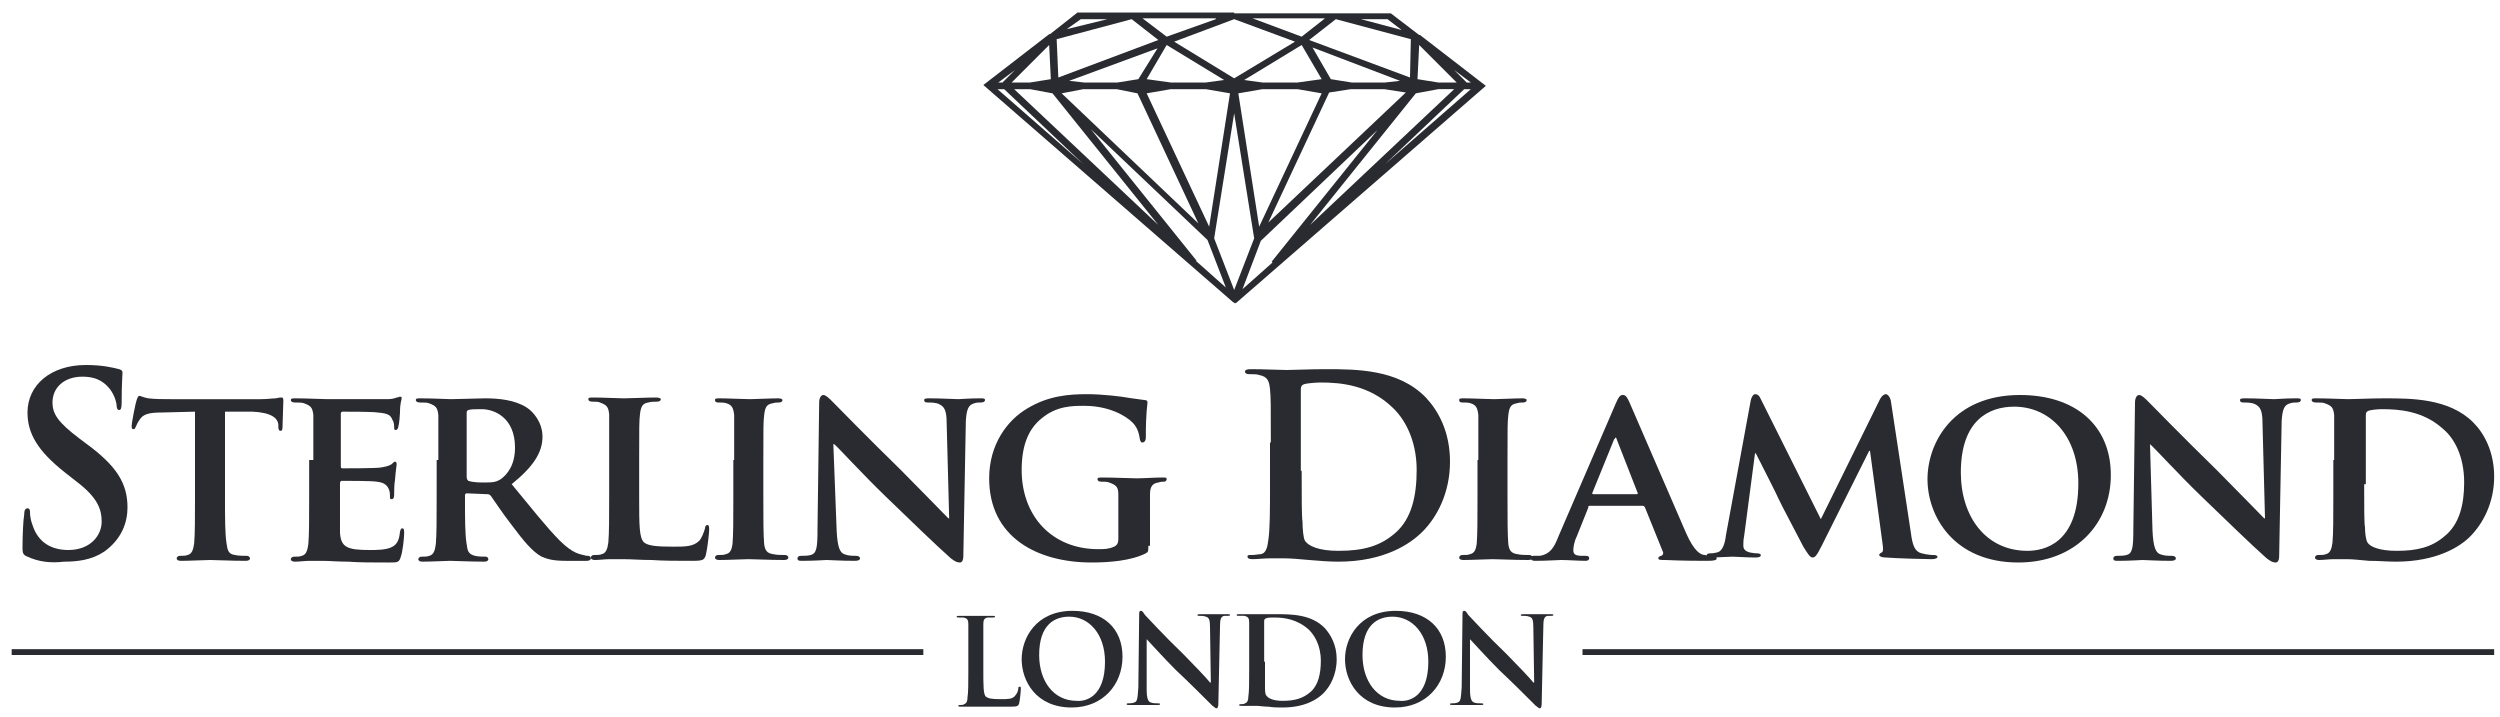 <?xml version="1.0" encoding="utf-8"?>
<!-- Generator: Adobe Illustrator 23.0.2, SVG Export Plug-In . SVG Version: 6.00 Build 0)  -->
<svg version="1.1" id="Layer_1" xmlns="http://www.w3.org/2000/svg" xmlns:xlink="http://www.w3.org/1999/xlink" x="0px" y="0px"
	 width="300px" height="86px" viewBox="0 0 300 86" style="enable-background:new 0 0 300 86;" xml:space="preserve">
<style type="text/css">
	.st0{fill:#2A2B30;}
</style>
<g>
	<path class="st0" d="M3.3,66.8c-0.5-0.2-0.6-0.4-0.6-1c0-1.7,0.1-3.5,0.2-4c0-0.5,0.1-0.8,0.4-0.8c0.3,0,0.3,0.3,0.3,0.5
		c0,0.4,0.1,1,0.3,1.5c0.7,2.2,2.4,3,4.3,3c2.7,0,4-1.8,4-3.4c0-1.5-0.5-2.9-3-4.8l-1.4-1.1c-3.3-2.6-4.5-4.7-4.5-7.2
		c0-3.3,2.8-5.7,7-5.7c2,0,3.2,0.3,4,0.5c0.3,0.1,0.4,0.2,0.4,0.4c0,0.4-0.1,1.3-0.1,3.6c0,0.7-0.1,0.9-0.3,0.9
		c-0.2,0-0.3-0.2-0.3-0.5c0-0.3-0.2-1.2-0.8-2c-0.5-0.6-1.3-1.5-3.3-1.5c-2.2,0-3.6,1.3-3.6,3.1c0,1.4,0.7,2.4,3.2,4.3l0.8,0.6
		c3.7,2.7,5,4.8,5,7.7c0,1.8-0.7,3.8-2.8,5.3c-1.5,1-3.2,1.2-4.8,1.2C6,67.6,4.6,67.4,3.3,66.8"/>
	<path class="st0" d="M23.4,49.4l-4,0.1c-1.5,0-2.2,0.2-2.6,0.8c-0.3,0.4-0.4,0.7-0.5,0.9c-0.1,0.2-0.1,0.3-0.3,0.3
		c-0.2,0-0.2-0.2-0.2-0.4c0-0.4,0.5-2.9,0.6-3.1c0.1-0.3,0.2-0.5,0.3-0.5c0.2,0,0.5,0.2,1.1,0.3c0.8,0.1,1.8,0.1,2.7,0.1h10.8
		c0.8,0,1.4-0.1,1.8-0.1c0.4-0.1,0.6-0.1,0.7-0.1c0.2,0,0.2,0.2,0.2,0.5c0,0.5-0.1,2.4-0.1,3.1c0,0.3-0.1,0.4-0.2,0.4
		c-0.2,0-0.3-0.1-0.3-0.5l0-0.3c-0.1-0.7-0.8-1.4-3.1-1.5L27,49.4v10.4c0,2.4,0,4.4,0.2,5.5c0.1,0.7,0.2,1.2,1,1.3
		c0.4,0.1,1,0.1,1.4,0.1c0.3,0,0.4,0.2,0.4,0.3c0,0.2-0.2,0.3-0.5,0.3c-1.8,0-3.5-0.1-4.3-0.1c-0.6,0-2.4,0.1-3.5,0.1
		c-0.3,0-0.5-0.1-0.5-0.3c0-0.1,0.1-0.3,0.4-0.3c0.4,0,0.7,0,0.9-0.1c0.5-0.1,0.7-0.6,0.8-1.4c0.1-1.1,0.1-3.1,0.1-5.5V49.4z"/>
	<path class="st0" d="M37.6,55.2c0-3.9,0-4.6,0-5.4c-0.1-0.9-0.3-1.1-1.1-1.4c-0.2-0.1-0.7-0.1-1.1-0.1c-0.3,0-0.5-0.1-0.5-0.3
		c0-0.2,0.2-0.2,0.6-0.2c1.4,0,3.1,0.1,3.8,0.1c0.8,0,6.7,0,7.2,0c0.5,0,0.9-0.1,1.1-0.2c0.2,0,0.3-0.1,0.4-0.1
		c0.2,0,0.2,0.1,0.2,0.2c0,0.2-0.2,0.5-0.2,1.7c0,0.3-0.1,1.4-0.2,1.7c0,0.1-0.1,0.4-0.3,0.4c-0.2,0-0.2-0.1-0.2-0.3
		c0-0.2,0-0.6-0.2-0.9c-0.2-0.5-0.4-0.8-1.8-0.9c-0.5-0.1-3.6-0.1-4.2-0.1c-0.1,0-0.2,0.1-0.2,0.2v6.3c0,0.2,0,0.3,0.2,0.3
		c0.6,0,4,0,4.6-0.1c0.6-0.1,1-0.2,1.3-0.4c0.2-0.2,0.3-0.3,0.4-0.3c0.1,0,0.2,0.1,0.2,0.3c0,0.2-0.1,0.6-0.2,1.9
		c-0.1,0.5-0.1,1.5-0.1,1.7c0,0.2,0,0.6-0.3,0.6c-0.2,0-0.2-0.1-0.2-0.2c0-0.3,0-0.6-0.1-0.9c-0.2-0.5-0.5-0.9-1.5-1
		c-0.5-0.1-3.5-0.1-4.2-0.1c-0.1,0-0.2,0.1-0.2,0.3v2.1c0,0.9,0,3,0,3.8c0.1,1.8,0.9,2.1,3.6,2.1c0.7,0,1.8,0,2.5-0.3
		c0.7-0.3,1-0.8,1.1-1.9c0.1-0.3,0.1-0.4,0.3-0.4c0.2,0,0.2,0.3,0.2,0.6c0,0.6-0.2,2.3-0.4,2.8c-0.2,0.7-0.4,0.7-1.4,0.7
		c-2,0-3.6,0-4.9-0.1c-1.3,0-2.3-0.1-3.1-0.1c-0.3,0-0.9,0-1.5,0c-0.6,0-1.3,0.1-1.8,0.1c-0.3,0-0.5-0.1-0.5-0.3
		c0-0.1,0.1-0.3,0.4-0.3c0.4,0,0.7,0,0.9-0.1c0.5-0.1,0.7-0.6,0.8-1.4c0.1-1.1,0.1-3.1,0.1-5.5V55.2z"/>
	<path class="st0" d="M52.6,55.2c0-3.9,0-4.6,0-5.4c-0.1-0.9-0.3-1.1-1.1-1.4c-0.2-0.1-0.7-0.1-1.1-0.1c-0.3,0-0.5-0.1-0.5-0.3
		c0-0.2,0.2-0.2,0.6-0.2c1.4,0,3.1,0.1,3.6,0.1c0.9,0,3.3-0.1,4.1-0.1c1.7,0,3.6,0.2,5,1.1c0.8,0.5,1.9,1.8,1.9,3.5
		c0,1.9-1.1,3.6-3.7,5.7c2.4,2.9,4.2,5.2,5.8,6.8c1.5,1.5,2.4,1.6,2.8,1.7c0.3,0.1,0.4,0.1,0.6,0.1c0.2,0,0.3,0.2,0.3,0.3
		c0,0.2-0.2,0.3-0.5,0.3h-2.5c-1.5,0-2.2-0.2-2.9-0.5c-1.1-0.6-2.1-1.8-3.6-3.8c-1.1-1.4-2.2-3.1-2.5-3.5c-0.2-0.2-0.3-0.2-0.5-0.2
		l-2.4-0.1c-0.1,0-0.2,0.1-0.2,0.2v0.4c0,2.4,0,4.4,0.2,5.5c0.1,0.8,0.2,1.2,1,1.4c0.4,0.1,1,0.1,1.3,0.1c0.2,0,0.3,0.2,0.3,0.3
		c0,0.2-0.2,0.3-0.5,0.3c-1.5,0-3.7-0.1-4.1-0.1c-0.5,0-2.2,0.1-3.3,0.1c-0.3,0-0.5-0.1-0.5-0.3c0-0.1,0.1-0.3,0.4-0.3
		c0.4,0,0.7,0,0.9-0.1c0.5-0.1,0.7-0.6,0.8-1.4c0.1-1.1,0.1-3.1,0.1-5.5V55.2z M56,57.2c0,0.3,0.1,0.4,0.2,0.5
		c0.6,0.2,1.4,0.2,2,0.2c1.1,0,1.4-0.1,1.9-0.4c0.8-0.6,1.7-1.7,1.7-3.8c0-3.6-2.5-4.6-4-4.6c-0.7,0-1.3,0-1.6,0.1
		C56,49.3,56,49.4,56,49.6V57.2z"/>
	<path class="st0" d="M76.7,59.7c0,3.3,0,4.9,0.6,5.4c0.5,0.4,1.5,0.5,3.5,0.5c1.4,0,2.4,0,3.1-0.7c0.3-0.3,0.6-1.1,0.7-1.5
		c0-0.2,0.1-0.4,0.3-0.4c0.2,0,0.2,0.3,0.2,0.6c0,0.3-0.2,2.2-0.4,3c-0.2,0.6-0.3,0.7-1.7,0.7c-1.9,0-3.4,0-4.8-0.1
		c-1.3,0-2.4-0.1-3.5-0.1c-0.3,0-0.9,0-1.5,0c-0.6,0-1.3,0.1-1.8,0.1c-0.3,0-0.5-0.1-0.5-0.3c0-0.1,0.1-0.3,0.4-0.3
		c0.4,0,0.7,0,0.9-0.1c0.5-0.1,0.7-0.6,0.8-1.4c0.1-1.1,0.1-3.1,0.1-5.5v-4.5c0-3.9,0-4.6,0-5.4c-0.1-0.9-0.3-1.1-1.1-1.4
		c-0.2-0.1-0.5-0.1-0.9-0.1c-0.3,0-0.5-0.1-0.5-0.3c0-0.2,0.2-0.2,0.6-0.2c1.2,0,2.9,0.1,3.7,0.1c0.6,0,2.8-0.1,3.8-0.1
		c0.4,0,0.6,0.1,0.6,0.2c0,0.2-0.2,0.3-0.5,0.3c-0.3,0-0.7,0-1,0.1c-0.7,0.1-0.9,0.5-1,1.4c-0.1,0.8-0.1,1.5-0.1,5.4V59.7z"/>
	<path class="st0" d="M88.1,55.2c0-3.9,0-4.6,0-5.4c-0.1-0.9-0.3-1.2-0.9-1.4c-0.3-0.1-0.6-0.1-1-0.1c-0.3,0-0.4-0.1-0.4-0.3
		c0-0.2,0.2-0.2,0.6-0.2c1,0,2.8,0.1,3.6,0.1c0.7,0,2.4-0.1,3.4-0.1c0.3,0,0.5,0.1,0.5,0.2c0,0.2-0.2,0.3-0.4,0.3
		c-0.3,0-0.5,0-0.8,0.1c-0.7,0.1-0.9,0.5-1,1.4c-0.1,0.8-0.1,1.5-0.1,5.4v4.5c0,2.5,0,4.5,0.1,5.6c0.1,0.7,0.3,1.1,1.1,1.2
		c0.4,0.1,1,0.1,1.4,0.1c0.3,0,0.4,0.2,0.4,0.3c0,0.2-0.2,0.3-0.5,0.3c-1.8,0-3.6-0.1-4.3-0.1c-0.6,0-2.4,0.1-3.5,0.1
		c-0.3,0-0.5-0.1-0.5-0.3c0-0.1,0.1-0.3,0.4-0.3c0.4,0,0.7,0,0.9-0.1c0.5-0.1,0.7-0.5,0.8-1.2c0.1-1.1,0.1-3.1,0.1-5.6V55.2z"/>
	<path class="st0" d="M100.4,63.7c0.1,2,0.4,2.6,0.9,2.8c0.5,0.2,1,0.2,1.4,0.2c0.3,0,0.5,0.1,0.5,0.3c0,0.2-0.2,0.3-0.6,0.3
		c-1.7,0-3-0.1-3.4-0.1c-0.2,0-1.5,0.1-2.9,0.1c-0.4,0-0.6,0-0.6-0.3c0-0.2,0.2-0.3,0.4-0.3c0.4,0,0.8,0,1.2-0.1
		c0.7-0.2,0.8-0.9,0.8-3.1l0.2-15.2c0-0.5,0.2-0.9,0.5-0.9c0.3,0,0.7,0.4,1.1,0.8c0.3,0.3,4.3,4.4,8.2,8.2c1.8,1.8,5.3,5.4,5.7,5.8
		h0.1l-0.3-11.4c0-1.6-0.3-2-0.9-2.3c-0.4-0.2-1-0.2-1.4-0.2c-0.3,0-0.4-0.1-0.4-0.3c0-0.2,0.3-0.2,0.7-0.2c1.4,0,2.8,0.1,3.4,0.1
		c0.3,0,1.3-0.1,2.6-0.1c0.4,0,0.6,0,0.6,0.2c0,0.2-0.2,0.3-0.5,0.3c-0.3,0-0.5,0-0.8,0.1c-0.7,0.2-0.9,0.7-1,2.1l-0.3,16.2
		c0,0.6-0.2,0.8-0.4,0.8c-0.5,0-0.8-0.3-1.1-0.5c-1.7-1.5-5-4.7-7.8-7.4c-2.9-2.8-5.7-5.9-6.2-6.3h-0.1L100.4,63.7z"/>
	<path class="st0" d="M137.8,65.5c0,0.7,0,0.7-0.3,0.9c-1.8,0.9-4.4,1.1-6.5,1.1c-6.5,0-12.3-3-12.3-10.1c0-4.1,2.2-7,4.6-8.4
		c2.5-1.5,4.9-1.7,7.2-1.7c1.8,0,4.2,0.3,4.7,0.4c0.5,0.1,1.5,0.2,2.1,0.3c0.3,0,0.4,0.1,0.4,0.3c0,0.3-0.2,1-0.2,4.2
		c0,0.4-0.2,0.6-0.4,0.6c-0.2,0-0.2-0.1-0.3-0.3c-0.1-0.6-0.2-1.4-0.9-2.1c-0.8-0.8-2.8-2-5.8-2c-1.4,0-3.3,0-5.1,1.5
		c-1.5,1.2-2.4,3.1-2.4,6.2c0,5.5,3.6,9.5,9.2,9.5c0.7,0,1.2,0,1.9-0.3c0.4-0.2,0.5-0.5,0.5-0.9v-2.4c0-1.3,0-2.2,0-3
		c0-0.9-0.3-1.1-1.1-1.4c-0.2-0.1-0.7-0.1-1-0.1c-0.2,0-0.4-0.1-0.4-0.3c0-0.2,0.2-0.2,0.6-0.2c1.4,0,3.3,0.1,4.1,0.1
		c0.8,0,2.2-0.1,3.1-0.1c0.4,0,0.5,0,0.5,0.2c0,0.2-0.2,0.3-0.3,0.3c-0.2,0-0.4,0-0.7,0.1c-0.7,0.1-1,0.5-1,1.4c0,0.8,0,1.8,0,3.1
		V65.5z"/>
	<path class="st0" d="M152.5,53.1c0-4.6,0-5.4-0.1-6.4c-0.1-1-0.3-1.5-1.3-1.7c-0.2-0.1-0.8-0.1-1.2-0.1c-0.3,0-0.5-0.1-0.5-0.3
		c0-0.2,0.2-0.3,0.7-0.3c1.6,0,3.5,0.1,4.3,0.1c0.9,0,2.8-0.1,4.6-0.1c3.8,0,8.8,0,12.1,3.4c1.5,1.6,2.9,4.1,2.9,7.7
		c0,3.8-1.6,6.7-3.3,8.4c-1.4,1.4-4.5,3.6-10.1,3.6c-1.1,0-2.3-0.1-3.5-0.2c-1.1-0.1-2.2-0.2-3-0.2c-0.3,0-1,0-1.7,0
		c-0.7,0-1.5,0.1-2.1,0.1c-0.4,0-0.6-0.1-0.6-0.3c0-0.2,0.1-0.2,0.5-0.2c0.5,0,0.8-0.1,1.1-0.1c0.6-0.1,0.8-0.8,0.9-1.7
		c0.2-1.3,0.2-3.7,0.2-6.4V53.1z M156.2,56.5c0,3.2,0,5.5,0.1,6.1c0,0.8,0.1,2,0.3,2.3c0.4,0.6,1.6,1.2,4,1.2c3.1,0,5.1-0.6,6.9-2.2
		c1.9-1.7,2.5-4.4,2.5-7.5c0-3.8-1.6-6.3-2.9-7.5c-2.8-2.7-6.2-3-8.6-3c-0.6,0-1.7,0.1-2,0.2c-0.3,0.1-0.4,0.3-0.4,0.6
		c0,1,0,3.7,0,6V56.5z"/>
	<path class="st0" d="M177.4,55.2c0-3.9,0-4.6,0-5.4c-0.1-0.9-0.3-1.2-0.9-1.4c-0.3-0.1-0.6-0.1-1-0.1c-0.3,0-0.4-0.1-0.4-0.3
		c0-0.2,0.2-0.2,0.6-0.2c1,0,2.8,0.1,3.6,0.1c0.7,0,2.4-0.1,3.4-0.1c0.3,0,0.5,0.1,0.5,0.2c0,0.2-0.2,0.3-0.4,0.3
		c-0.3,0-0.5,0-0.8,0.1c-0.7,0.1-0.9,0.5-1,1.4c-0.1,0.8-0.1,1.5-0.1,5.4v4.5c0,2.5,0,4.5,0.1,5.6c0.1,0.7,0.3,1.1,1.1,1.2
		c0.4,0.1,1,0.1,1.4,0.1c0.3,0,0.4,0.2,0.4,0.3c0,0.2-0.2,0.3-0.5,0.3c-1.8,0-3.6-0.1-4.3-0.1c-0.6,0-2.4,0.1-3.5,0.1
		c-0.3,0-0.5-0.1-0.5-0.3c0-0.1,0.1-0.3,0.4-0.3c0.4,0,0.7,0,0.9-0.1c0.5-0.1,0.7-0.5,0.8-1.2c0.1-1.1,0.1-3.1,0.1-5.6V55.2z"/>
	<path class="st0" d="M190.8,60.7c-0.2,0-0.2,0-0.2,0.2l-1.4,3.5c-0.3,0.6-0.4,1.3-0.4,1.6c0,0.5,0.2,0.7,1.1,0.7h0.4
		c0.3,0,0.4,0.1,0.4,0.3c0,0.2-0.2,0.3-0.4,0.3c-0.9,0-2.1-0.1-3-0.1c-0.3,0-1.7,0.1-3.1,0.1c-0.3,0-0.5-0.1-0.5-0.3
		c0-0.2,0.1-0.3,0.3-0.3c0.2,0,0.5,0,0.8,0c1.2-0.2,1.7-1,2.2-2.3l6.9-16c0.3-0.7,0.5-1,0.8-1c0.4,0,0.5,0.2,0.8,0.8
		c0.6,1.4,5.1,11.8,6.8,15.7c1,2.3,1.8,2.7,2.3,2.7c0.4,0.1,0.7,0.1,1,0.1c0.2,0,0.4,0.1,0.4,0.3c0,0.2-0.2,0.3-1.1,0.3
		c-0.9,0-2.9,0-5.1-0.1c-0.5,0-0.8,0-0.8-0.2c0-0.2,0.1-0.2,0.3-0.3c0.2,0,0.4-0.3,0.2-0.6l-2.1-5.2c-0.1-0.2-0.2-0.2-0.3-0.2H190.8
		z M196.4,59.3c0.1,0,0.2-0.1,0.1-0.2l-2.5-6.4c0-0.1-0.1-0.2-0.1-0.2c-0.1,0-0.1,0.2-0.2,0.2l-2.6,6.4c-0.1,0.1,0,0.2,0.1,0.2
		H196.4z"/>
	<path class="st0" d="M210.1,48c0.1-0.4,0.3-0.7,0.5-0.7c0.3,0,0.5,0.1,0.8,0.8l7.1,14.2l7.1-14.4c0.2-0.4,0.5-0.6,0.7-0.6
		c0.2,0,0.5,0.3,0.6,0.8l2.4,15.8c0.2,1.6,0.5,2.3,1.3,2.5c0.8,0.2,1.2,0.2,1.5,0.2c0.2,0,0.4,0.1,0.4,0.2c0,0.2-0.3,0.3-0.7,0.3
		c-0.7,0-4.4-0.1-5.5-0.2c-0.6,0-0.8-0.2-0.8-0.3c0-0.1,0.1-0.2,0.3-0.3c0.2-0.1,0.2-0.4,0.1-1.1l-1.5-11.1h-0.1l-5.7,11.4
		c-0.6,1.2-0.8,1.4-1.1,1.4c-0.3,0-0.6-0.5-1.1-1.3c-0.6-1.2-2.7-5.1-3-5.8c-0.2-0.5-1.8-3.6-2.7-5.4h-0.1l-1.3,9.9
		c-0.1,0.5-0.1,0.8-0.1,1.2c0,0.5,0.4,0.7,0.8,0.8c0.5,0.1,0.7,0.1,0.9,0.1c0.2,0,0.4,0.1,0.4,0.2c0,0.2-0.2,0.3-0.6,0.3
		c-1.1,0-2.3-0.1-2.8-0.1c-0.5,0-1.8,0.1-2.6,0.1c-0.3,0-0.5-0.1-0.5-0.3c0-0.1,0.2-0.2,0.4-0.2c0.2,0,0.4,0,0.8-0.1
		c0.7-0.1,1-1.1,1.1-2L210.1,48z"/>
	<path class="st0" d="M231.3,57.5c0-4.4,3.1-10.1,11.1-10.1c6.7,0,10.9,3.7,10.9,9.6c0,5.9-4.3,10.5-11.1,10.5
		C234.5,67.5,231.3,62,231.3,57.5 M249.4,58c0-5.7-3.4-9.2-7.7-9.2c-3,0-6.4,1.6-6.4,7.9c0,5.3,3,9.4,8,9.4
		C245.2,66.1,249.4,65.3,249.4,58"/>
	<path class="st0" d="M258.3,63.7c0.1,2,0.4,2.6,0.9,2.8c0.5,0.2,1,0.2,1.4,0.2c0.3,0,0.5,0.1,0.5,0.3c0,0.2-0.2,0.3-0.6,0.3
		c-1.7,0-3-0.1-3.4-0.1c-0.2,0-1.5,0.1-2.9,0.1c-0.4,0-0.6,0-0.6-0.3c0-0.2,0.2-0.3,0.4-0.3c0.4,0,0.8,0,1.2-0.1
		c0.7-0.2,0.8-0.9,0.8-3.1l0.2-15.2c0-0.5,0.2-0.9,0.5-0.9c0.3,0,0.7,0.4,1.1,0.8c0.3,0.3,4.3,4.4,8.2,8.2c1.8,1.8,5.3,5.4,5.7,5.8
		h0.1l-0.3-11.4c0-1.6-0.3-2-0.9-2.3c-0.4-0.2-1-0.2-1.4-0.2c-0.3,0-0.4-0.1-0.4-0.3c0-0.2,0.3-0.2,0.7-0.2c1.4,0,2.8,0.1,3.4,0.1
		c0.3,0,1.3-0.1,2.6-0.1c0.4,0,0.6,0,0.6,0.2c0,0.2-0.2,0.3-0.5,0.3c-0.3,0-0.5,0-0.8,0.1c-0.7,0.2-0.9,0.7-1,2.1l-0.3,16.2
		c0,0.6-0.2,0.8-0.4,0.8c-0.5,0-0.8-0.3-1.1-0.5c-1.7-1.5-5-4.7-7.8-7.4c-2.9-2.8-5.7-5.9-6.2-6.3H258L258.3,63.7z"/>
	<path class="st0" d="M280.1,55.2c0-3.9,0-4.6,0-5.4c-0.1-0.9-0.3-1.1-1.1-1.4c-0.2-0.1-0.7-0.1-1.1-0.1c-0.3,0-0.5-0.1-0.5-0.3
		c0-0.2,0.2-0.2,0.6-0.2c1.4,0,3.1,0.1,3.8,0.1c0.8,0,2.7-0.1,4.3-0.1c3.3,0,7.8,0,10.7,2.9c1.3,1.3,2.5,3.5,2.5,6.5
		c0,3.2-1.4,5.7-2.9,7.2c-1.2,1.2-4,3-8.9,3c-1,0-2.1-0.1-3.2-0.1c-1.1-0.1-2-0.2-2.7-0.2c-0.3,0-0.9,0-1.5,0
		c-0.6,0-1.3,0.1-1.8,0.1c-0.3,0-0.5-0.1-0.5-0.3c0-0.1,0.1-0.3,0.4-0.3c0.4,0,0.7,0,0.9-0.1c0.5-0.1,0.7-0.6,0.8-1.4
		c0.1-1.1,0.1-3.1,0.1-5.5V55.2z M283.7,58.1c0,2.7,0,4.7,0.1,5.2c0,0.6,0.1,1.5,0.3,1.8c0.3,0.5,1.4,1,3.5,1c2.4,0,4.2-0.4,5.8-1.8
		c1.7-1.4,2.3-3.7,2.3-6.4c0-3.3-1.3-5.4-2.5-6.4c-2.4-2.2-5.3-2.4-7.4-2.4c-0.5,0-1.4,0.1-1.6,0.2c-0.2,0.1-0.3,0.2-0.3,0.5
		c0,0.9,0,3,0,5V58.1z"/>
	<path class="st0" d="M118,80.4c0,1.9,0,2.9,0.3,3.2c0.3,0.2,0.6,0.3,1.8,0.3c0.8,0,1.4,0,1.7-0.4c0.2-0.2,0.4-0.6,0.4-0.9
		c0-0.1,0-0.2,0.2-0.2c0.1,0,0.1,0.1,0.1,0.3c0,0.2-0.1,1.3-0.2,1.7c-0.1,0.3-0.2,0.4-0.9,0.4c-1.1,0-1.8,0-2.5,0
		c-0.7,0-1.2,0-1.8,0c-0.2,0-0.5,0-0.8,0c-0.3,0-0.7,0-1,0c-0.2,0-0.3,0-0.3-0.1c0-0.1,0.1-0.1,0.2-0.1c0.2,0,0.4,0,0.5-0.1
		c0.3-0.1,0.4-0.4,0.4-0.8c0.1-0.6,0.1-1.8,0.1-3.1v-2.6c0-2.2,0-2.7,0-3.1c0-0.5-0.1-0.7-0.6-0.8c-0.1,0-0.3,0-0.5,0
		c-0.2,0-0.3,0-0.3-0.1c0-0.1,0.1-0.1,0.3-0.1c0.7,0,1.6,0,2,0c0.4,0,1.4,0,2,0c0.2,0,0.3,0,0.3,0.1c0,0.1-0.1,0.1-0.3,0.1
		c-0.2,0-0.4,0-0.6,0c-0.4,0.1-0.5,0.3-0.5,0.8c0,0.5,0,0.9,0,3.1V80.4z"/>
	<path class="st0" d="M122.6,79.1c0-2.5,1.7-5.8,6.1-5.8c3.7,0,6,2.1,6,5.5c0,3.4-2.4,6.1-6.1,6.1C124.3,84.9,122.6,81.7,122.6,79.1
		 M132.6,79.4c0-3.3-1.9-5.4-4.3-5.4c-1.7,0-3.6,0.9-3.6,4.6c0,3.1,1.7,5.5,4.5,5.5C130.2,84.2,132.6,83.7,132.6,79.4"/>
	<path class="st0" d="M137.6,82.7c0,1.2,0.2,1.5,0.5,1.6c0.3,0.1,0.5,0.1,0.8,0.1c0.2,0,0.3,0,0.3,0.1c0,0.1-0.1,0.1-0.3,0.1
		c-1,0-1.6,0-1.8,0c-0.1,0-0.8,0-1.6,0c-0.2,0-0.3,0-0.3-0.1c0-0.1,0.1-0.1,0.2-0.1c0.2,0,0.5,0,0.7-0.1c0.4-0.1,0.4-0.5,0.5-1.8
		l0.1-8.7c0-0.3,0-0.5,0.2-0.5c0.2,0,0.3,0.2,0.5,0.5c0.2,0.2,2.4,2.6,4.6,4.7c1,1,3,3.1,3.2,3.4h0.1l-0.1-6.6
		c0-0.9-0.1-1.2-0.5-1.3c-0.2-0.1-0.6-0.1-0.8-0.1c-0.2,0-0.2,0-0.2-0.1c0-0.1,0.2-0.1,0.4-0.1c0.8,0,1.5,0,1.8,0c0.2,0,0.7,0,1.4,0
		c0.2,0,0.3,0,0.3,0.1c0,0.1-0.1,0.1-0.3,0.1c-0.1,0-0.3,0-0.4,0c-0.4,0.1-0.5,0.4-0.5,1.3l-0.2,9.3c0,0.3-0.1,0.5-0.2,0.5
		c-0.2,0-0.3-0.2-0.5-0.3c-0.9-0.9-2.8-2.8-4.4-4.3c-1.6-1.6-3.2-3.4-3.5-3.7h0L137.6,82.7z"/>
	<path class="st0" d="M149.9,77.8c0-2.2,0-2.7,0-3.1c0-0.5-0.1-0.7-0.6-0.8c-0.1,0-0.4,0-0.6,0c-0.2,0-0.3,0-0.3-0.1
		c0-0.1,0.1-0.1,0.3-0.1c0.8,0,1.7,0,2.1,0c0.5,0,1.4,0,2.3,0c1.8,0,4.3,0,5.9,1.7c0.7,0.8,1.4,2,1.4,3.7c0,1.9-0.8,3.3-1.6,4.1
		c-0.7,0.7-2.2,1.7-4.9,1.7c-0.5,0-1.1,0-1.7-0.1c-0.6,0-1.1-0.1-1.4-0.1c-0.2,0-0.5,0-0.8,0c-0.3,0-0.7,0-1,0c-0.2,0-0.3,0-0.3-0.1
		c0-0.1,0.1-0.1,0.2-0.1c0.2,0,0.4,0,0.5-0.1c0.3-0.1,0.4-0.4,0.4-0.8c0.1-0.6,0.1-1.8,0.1-3.1V77.8z M151.8,79.4c0,1.6,0,2.7,0,3
		c0,0.4,0,1,0.2,1.1c0.2,0.3,0.8,0.6,1.9,0.6c1.5,0,2.5-0.3,3.4-1.1c0.9-0.8,1.2-2.2,1.2-3.7c0-1.9-0.8-3.1-1.4-3.7
		c-1.4-1.3-3-1.5-4.2-1.5c-0.3,0-0.8,0-1,0.1c-0.1,0.1-0.2,0.1-0.2,0.3c0,0.5,0,1.8,0,3V79.4z"/>
	<path class="st0" d="M161.4,79.1c0-2.5,1.7-5.8,6.1-5.8c3.7,0,6,2.1,6,5.5c0,3.4-2.4,6.1-6.1,6.1C163.1,84.9,161.4,81.7,161.4,79.1
		 M171.4,79.4c0-3.3-1.9-5.4-4.3-5.4c-1.7,0-3.6,0.9-3.6,4.6c0,3.1,1.7,5.5,4.5,5.5C169,84.2,171.4,83.7,171.4,79.4"/>
	<path class="st0" d="M176.4,82.7c0,1.2,0.2,1.5,0.5,1.6c0.2,0.1,0.5,0.1,0.8,0.1c0.2,0,0.3,0,0.3,0.1c0,0.1-0.1,0.1-0.3,0.1
		c-1,0-1.6,0-1.8,0c-0.1,0-0.8,0-1.6,0c-0.2,0-0.3,0-0.3-0.1c0-0.1,0.1-0.1,0.2-0.1c0.2,0,0.5,0,0.7-0.1c0.4-0.1,0.4-0.5,0.5-1.8
		l0.1-8.7c0-0.3,0-0.5,0.2-0.5c0.2,0,0.3,0.2,0.5,0.5c0.2,0.2,2.4,2.6,4.6,4.7c1,1,3,3.1,3.2,3.4h0.1l-0.1-6.6
		c0-0.9-0.1-1.2-0.5-1.3c-0.2-0.1-0.6-0.1-0.8-0.1c-0.2,0-0.2,0-0.2-0.1c0-0.1,0.2-0.1,0.4-0.1c0.8,0,1.5,0,1.8,0c0.2,0,0.7,0,1.4,0
		c0.2,0,0.3,0,0.3,0.1c0,0.1-0.1,0.1-0.3,0.1c-0.1,0-0.3,0-0.4,0c-0.4,0.1-0.5,0.4-0.5,1.3l-0.2,9.3c0,0.3-0.1,0.5-0.2,0.5
		c-0.2,0-0.3-0.2-0.5-0.3c-0.9-0.9-2.8-2.8-4.4-4.3c-1.6-1.6-3.2-3.4-3.5-3.7h0L176.4,82.7z"/>
	<rect x="1.4" y="77.9" class="st0" width="109.4" height="0.7"/>
	<rect x="189.9" y="77.9" class="st0" width="109.4" height="0.7"/>
	<path class="st0" d="M148.4,36.3l29.9-26l-7.9-6.1l0,0l-0.1,0l-3.4-2.6h-6.5l-0.2,0l-0.1,0h-12v0.4l0,0V1.5h-12l-0.1,0l-0.2,0h-6.5
		L126,4.1l-0.1,0l0,0l-7.9,6.1l29.9,26l0.3,0.2l0,0L148.4,36.3z M145.1,27.2l-7.5-16l2.9-0.5h4.2l2.9,0.5L145.1,27.2z M126.1,9.5
		l-2.5,0.4h-2.2l4.5-4.5L126.1,9.5z M123.6,10.7l2.7,0.5L139,27l-17.3-16.3H123.6z M130,10.7h4l2.5,0.5l7.3,15.6l-16.4-15.6
		L130,10.7z M155.7,10.7l2.9,0.5l-7.5,16l-2.5-16l2.9-0.5H155.7z M162.1,10.7h4l2.6,0.4l-16.5,15.6l7.3-15.6L162.1,10.7z
		 M169.9,11.2l2.7-0.5h1.9L157.2,27L169.9,11.2z M172.6,9.9l-2.5-0.4l0.2-4.1l4.5,4.5H172.6z M148.1,13.6l2.4,15l-2.4,6.2l-2.4-6.2
		L148.1,13.6z M151.3,28.9l14-13.3l-12.7,15.8l0.1,0.1l-3.6,3.2L151.3,28.9z M175.7,10.7h0.8l-10.3,9L175.7,10.7z M176,9.9l-1.5-1.5
		l2,1.5H176z M169.2,9.3l-12.1-4.5l3.2-2.5l9,2.4L169.2,9.3z M168,9.7l-1.8,0.2h-4l-2.5-0.4l-2.2-3.8L168,9.7z M156.2,5.4l2.4,4.1
		l-2.9,0.4h-4.2l-2.2-0.3L156.2,5.4z M148.1,9.4L140.9,5l7.2-2.7l7.3,2.7L148.1,9.4z M146.9,9.6l-2.2,0.3h-4.2l-2.9-0.4l2.4-4.1
		L146.9,9.6z M136.6,9.5l-2.5,0.4h-4l-1.8-0.2l10.6-3.9L136.6,9.5z M127,9.3l-0.2-4.6l9-2.4l3.2,2.5L127,9.3z M120.3,9.9h-0.5l2-1.5
		L120.3,9.9z M120.5,10.7l9.5,9l-10.3-9H120.5z M143.6,31.3l-12.7-15.8l14,13.3l2.2,5.7l-3.6-3.2L143.6,31.3z M166.5,2.3l1.7,1.3
		l-4.9-1.3H166.5z M156.2,4.4l-5.9-2.2h8.7L156.2,4.4z M145.9,2.3L140,4.4l-2.9-2.2H145.9z M129.7,2.3h3.2L128,3.5L129.7,2.3z"/>
</g>
</svg>
